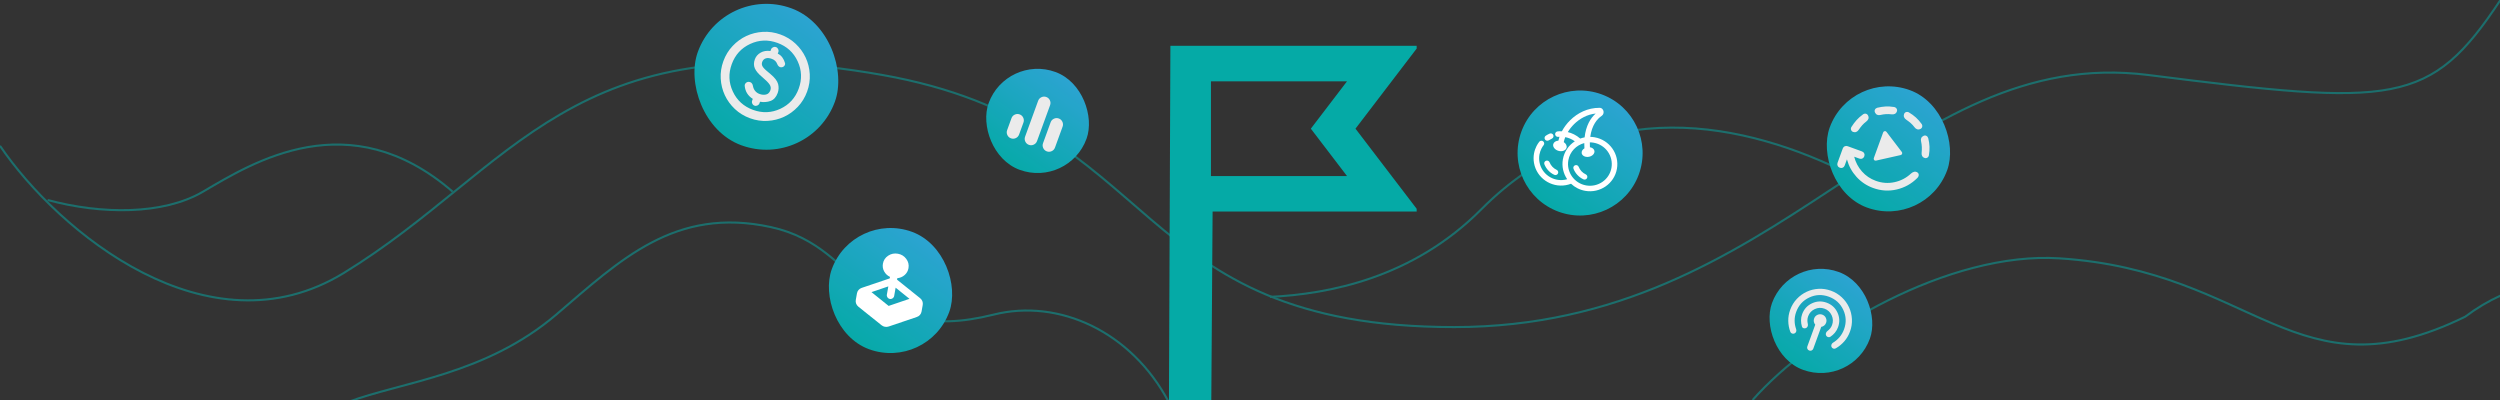 <svg width="1200" height="192" viewBox="0 0 1200 192" fill="none" xmlns="http://www.w3.org/2000/svg">
<rect x="0" y="0" width="1200" height="192" fill="#333333" stroke="none"/>
<g opacity="0.9" clip-path="url(#clip0_12596_130653)">
<g opacity="0.5">
<path d="M841.25 191.999C870.75 158.666 935.696 120.651 988.419 123.999C1082.89 129.999 1101.78 191.999 1183.32 151.999C1205.59 135.199 1228.73 133.333 1240 134.999" stroke="#00B7B3"/>
<path d="M0 69.999C27.843 111 99.836 171 165.068 131C246.608 81 274.646 9.564 423.609 35.999C558.845 59.999 540.946 157 698.059 157C855.172 157 912.526 20.959 1031.18 35.999C1149.51 50.999 1166.42 50.999 1200.22 0" stroke="#00B7B3"/>
<path d="M609.562 142.5C637.737 141.167 678.175 133.5 710.99 100.5C767.809 43.36 838.271 58.5 888.488 84" stroke="#00B7B3"/>
<path d="M22.867 96C48.721 103 78.354 103.2 97.446 92C121.311 78 167.55 49 217.27 92" stroke="#00B7B3"/>
<path d="M167 193C192.667 183.333 233 179.999 267 151C297.67 124.84 324 98.999 370 109C416 119 413 166.999 477 151C508.105 143.224 543 159 561 193" stroke="#00B7B3"/>
</g>
<g clip-path="url(#clip1_12596_130653)">
<path d="M650.628 61.763L681 101.53H582.047L581.255 216.624H561L561.792 22H681L650.628 61.763ZM581.255 84.501H646.565L629.199 61.763L646.562 39.029H581.255V84.501Z" fill="#00B7B3"/>
</g>
<rect x="346.941" y="-8" width="70" height="70" rx="35" transform="rotate(20 346.941 -8)" fill="url(#paint0_linear_12596_130653)"/>
<mask id="mask0_12596_130653" style="mask-type:alpha" maskUnits="userSpaceOnUse" x="334" y="3" width="67" height="67">
<rect x="351.973" y="3.764" width="51.333" height="51.333" transform="rotate(20 351.973 3.764)" fill="#D9D9D9"/>
</mask>
<g mask="url(#mask0_12596_130653)">
<path d="M359.999 56.76C357.219 55.748 354.798 54.269 352.737 52.324C350.676 50.378 349.07 48.172 347.919 45.705C346.769 43.238 346.111 40.589 345.946 37.76C345.78 34.93 346.204 32.125 347.216 29.345C348.228 26.565 349.706 24.144 351.652 22.083C353.597 20.021 355.803 18.415 358.27 17.265C360.738 16.114 363.386 15.457 366.216 15.291C369.045 15.126 371.85 15.55 374.63 16.561C377.411 17.573 379.831 19.052 381.893 20.997C383.954 22.943 385.56 25.149 386.71 27.616C387.861 30.083 388.519 32.732 388.684 35.561C388.849 38.391 388.426 41.196 387.414 43.976C386.402 46.756 384.923 49.177 382.978 51.238C381.033 53.3 378.826 54.906 376.359 56.056C373.892 57.207 371.243 57.865 368.414 58.03C365.585 58.195 362.78 57.772 359.999 56.76ZM361.462 52.74C365.951 54.373 370.32 54.2 374.569 52.218C378.819 50.237 381.76 47.002 383.394 42.513C385.028 38.024 384.854 33.655 382.872 29.406C380.891 25.157 377.656 22.215 373.167 20.581C368.678 18.948 364.309 19.121 360.06 21.103C355.811 23.084 352.869 26.319 351.236 30.808C349.602 35.297 349.776 39.666 351.757 43.915C353.739 48.164 356.974 51.106 361.462 52.74ZM362.144 50.712C362.613 50.882 363.087 50.856 363.567 50.632C364.047 50.408 364.372 50.062 364.543 49.593L364.817 48.839C366.601 49.147 368.28 49.018 369.851 48.452C371.423 47.886 372.569 46.615 373.288 44.639C373.8 43.232 373.867 41.796 373.49 40.331C373.113 38.866 371.877 37.259 369.782 35.51C368.016 34.108 366.839 33.016 366.252 32.233C365.664 31.451 365.529 30.623 365.846 29.753C366.163 28.882 366.723 28.308 367.525 28.031C368.328 27.754 369.315 27.829 370.488 28.256C371.158 28.499 371.701 28.83 372.118 29.247C372.536 29.665 372.838 30.135 373.027 30.659C373.216 31.183 373.492 31.597 373.856 31.9C374.22 32.203 374.616 32.338 375.046 32.304C375.622 32.286 376.09 32.068 376.451 31.649C376.812 31.231 376.932 30.772 376.81 30.272C376.554 29.306 376.131 28.413 375.538 27.59C374.946 26.767 374.21 26.158 373.33 25.762L373.604 25.008C373.775 24.539 373.749 24.065 373.525 23.585C373.301 23.105 372.955 22.78 372.486 22.61C372.017 22.439 371.543 22.465 371.063 22.689C370.583 22.913 370.258 23.259 370.087 23.728L369.813 24.482C368.004 24.241 366.429 24.502 365.089 25.266C363.748 26.03 362.828 27.099 362.328 28.472C361.755 30.047 361.753 31.487 362.32 32.794C362.888 34.101 364.032 35.466 365.752 36.889C367.582 38.427 368.798 39.647 369.399 40.549C370 41.45 370.124 42.387 369.771 43.359C369.368 44.464 368.679 45.133 367.703 45.366C366.727 45.599 365.686 45.514 364.58 45.111C363.709 44.794 362.998 44.298 362.447 43.624C361.896 42.949 361.539 42.107 361.375 41.099C361.277 40.533 361.041 40.087 360.667 39.761C360.292 39.434 359.857 39.276 359.36 39.285C358.83 39.282 358.371 39.475 357.983 39.865C357.594 40.255 357.421 40.704 357.464 41.212C357.585 42.546 357.967 43.738 358.61 44.788C359.252 45.837 360.161 46.727 361.336 47.459L361.025 48.313C360.854 48.782 360.881 49.256 361.105 49.736C361.328 50.216 361.675 50.541 362.144 50.712Z" fill="white"/>
</g>
<rect x="409.52" y="101" width="60" height="60" rx="30" transform="rotate(20 409.52 101)" fill="url(#paint1_linear_12596_130653)"/>
<rect x="888.523" y="33" width="60" height="60" rx="30" transform="rotate(20 888.523 33)" fill="url(#paint2_linear_12596_130653)"/>
<mask id="mask1_12596_130653" style="mask-type:alpha" maskUnits="userSpaceOnUse" x="877" y="43" width="58" height="57">
<rect x="892.836" y="43.082" width="44" height="44" transform="rotate(20 892.836 43.082)" fill="#D9D9D9"/>
</mask>
<g mask="url(#mask1_12596_130653)">
<path d="M899.435 75.871L903.919 63.553C904.044 63.208 904.289 63.005 904.653 62.942C905.017 62.88 905.306 63.001 905.52 63.306L912.883 72.961C913.079 73.228 913.119 73.519 913.004 73.834C912.889 74.15 912.671 74.347 912.35 74.425L900.504 77.089C900.144 77.185 899.844 77.092 899.606 76.81C899.367 76.528 899.31 76.215 899.435 75.871ZM886.529 76.489L885.463 79.418C885.285 79.906 884.971 80.255 884.521 80.465C884.07 80.675 883.601 80.691 883.113 80.514C882.625 80.336 882.276 80.022 882.066 79.572C881.856 79.121 881.84 78.652 882.017 78.164L884.525 71.273C884.703 70.785 885.017 70.436 885.467 70.226C885.918 70.016 886.387 69.999 886.875 70.177L893.766 72.685C894.254 72.863 894.603 73.177 894.813 73.627C895.024 74.078 895.04 74.547 894.862 75.035C894.684 75.523 894.37 75.872 893.92 76.082C893.47 76.292 893 76.308 892.512 76.131L890.014 75.222C890.695 77.908 891.94 80.272 893.75 82.312C895.56 84.353 897.757 85.844 900.341 86.784C903.327 87.871 906.337 88.089 909.37 87.437C912.404 86.785 915.057 85.393 917.328 83.261C917.765 82.867 918.243 82.602 918.764 82.466C919.285 82.331 919.797 82.42 920.301 82.733C920.776 83.036 921.006 83.453 920.992 83.985C920.977 84.516 920.741 85.007 920.284 85.459C917.522 88.225 914.238 90.054 910.434 90.946C906.631 91.837 902.848 91.599 899.087 90.23C895.986 89.101 893.337 87.332 891.141 84.923C888.945 82.514 887.408 79.703 886.529 76.489ZM889.513 63.333C889.024 63.156 888.695 62.832 888.524 62.364C888.353 61.895 888.4 61.432 888.664 60.976C889.442 59.731 890.267 58.625 891.139 57.658C892.012 56.691 893.044 55.774 894.238 54.908C894.681 54.581 895.144 54.473 895.624 54.583C896.104 54.693 896.463 55.002 896.7 55.511C896.956 56.06 896.998 56.571 896.825 57.044C896.653 57.518 896.32 57.942 895.826 58.315C895.066 58.884 894.407 59.489 893.848 60.131C893.289 60.773 892.733 61.498 892.18 62.304C891.877 62.779 891.486 63.116 891.006 63.316C890.527 63.516 890.029 63.521 889.513 63.333ZM910.5 53.511C910.302 54.056 909.975 54.441 909.519 54.666C909.063 54.89 908.542 54.96 907.955 54.877C907.02 54.764 906.129 54.732 905.282 54.782C904.435 54.831 903.549 54.964 902.625 55.18C902.051 55.329 901.532 55.303 901.069 55.102C900.605 54.9 900.246 54.526 899.99 53.977C899.771 53.508 899.764 53.058 899.969 52.628C900.174 52.199 900.535 51.9 901.052 51.73C902.443 51.391 903.778 51.186 905.056 51.114C906.334 51.043 907.695 51.124 909.138 51.356C909.686 51.459 910.095 51.721 910.364 52.144C910.632 52.567 910.678 53.023 910.5 53.511ZM921.783 61.909C921.235 62.165 920.714 62.211 920.221 62.048C919.727 61.885 919.308 61.562 918.964 61.078C918.395 60.319 917.79 59.659 917.148 59.1C916.506 58.542 915.781 57.985 914.975 57.432C914.5 57.129 914.163 56.738 913.963 56.259C913.763 55.779 913.758 55.282 913.946 54.765C914.123 54.277 914.444 53.954 914.907 53.798C915.371 53.641 915.831 53.695 916.288 53.959C917.572 54.719 918.69 55.532 919.643 56.399C920.595 57.266 921.505 58.296 922.371 59.49C922.669 59.923 922.763 60.38 922.653 60.86C922.543 61.341 922.253 61.69 921.783 61.909ZM923.753 75.796C923.207 75.597 922.822 75.27 922.598 74.814C922.373 74.359 922.303 73.837 922.387 73.25C922.481 72.276 922.511 71.368 922.476 70.526C922.441 69.684 922.32 68.787 922.114 67.834C921.966 67.26 921.992 66.741 922.193 66.278C922.394 65.814 922.769 65.455 923.317 65.199C923.787 64.98 924.234 64.98 924.658 65.2C925.082 65.419 925.379 65.787 925.549 66.304C925.906 67.735 926.111 69.094 926.162 70.381C926.214 71.668 926.119 73.047 925.875 74.52C925.784 75.039 925.529 75.426 925.111 75.68C924.694 75.935 924.241 75.973 923.753 75.796Z" fill="white"/>
</g>
<path d="M786.64 83.712C792.307 68.143 784.28 50.927 768.71 45.261C753.141 39.594 735.926 47.621 730.259 63.191C724.592 78.76 732.62 95.975 748.189 101.642C763.758 107.309 780.974 99.281 786.64 83.712Z" fill="url(#paint3_linear_12596_130653)"/>
<rect x="859.102" y="122" width="50" height="50" rx="25" transform="rotate(20 859.102 122)" fill="url(#paint4_linear_12596_130653)"/>
<mask id="mask2_12596_130653" style="mask-type:alpha" maskUnits="userSpaceOnUse" x="850" y="130" width="48" height="48">
<rect x="862.695" y="130.402" width="36.667" height="36.667" transform="rotate(20 862.695 130.402)" fill="#D9D9D9"/>
</mask>
<g mask="url(#mask2_12596_130653)">
<path d="M867.516 166.298L871.318 155.854C870.983 155.434 870.76 154.967 870.649 154.452C870.538 153.938 870.583 153.405 870.783 152.855C871.071 152.065 871.598 151.492 872.365 151.134C873.132 150.777 873.91 150.741 874.7 151.029C875.489 151.316 876.063 151.843 876.42 152.61C876.778 153.377 876.813 154.156 876.526 154.945C876.326 155.495 876.015 155.938 875.595 156.273C875.175 156.608 874.707 156.817 874.189 156.899L870.387 167.343C870.239 167.75 869.978 168.041 869.602 168.216C869.227 168.391 868.836 168.405 868.429 168.256C868.022 168.108 867.732 167.847 867.557 167.471C867.382 167.096 867.368 166.705 867.516 166.298ZM861.38 160.041C860.988 160.224 860.589 160.241 860.182 160.093C859.776 159.945 859.497 159.667 859.347 159.261C858.732 157.6 858.407 155.87 858.371 154.069C858.336 152.267 858.645 150.469 859.298 148.675C860.021 146.689 861.077 144.96 862.467 143.487C863.856 142.015 865.432 140.868 867.194 140.046C868.957 139.224 870.848 138.754 872.869 138.636C874.89 138.518 876.894 138.821 878.88 139.544C880.866 140.267 882.595 141.323 884.067 142.712C885.54 144.102 886.687 145.677 887.509 147.44C888.33 149.202 888.8 151.094 888.918 153.115C889.036 155.136 888.734 157.139 888.011 159.125C887.358 160.92 886.439 162.496 885.254 163.853C884.069 165.21 882.707 166.327 881.169 167.203C880.793 167.418 880.405 167.46 880.006 167.328C879.606 167.197 879.316 166.935 879.133 166.543C878.966 166.184 878.956 165.801 879.104 165.395C879.252 164.988 879.514 164.677 879.891 164.462C881.07 163.753 882.113 162.859 883.021 161.78C883.928 160.701 884.635 159.468 885.14 158.08C886.307 154.874 886.182 151.753 884.767 148.718C883.352 145.683 881.041 143.582 877.835 142.415C874.629 141.248 871.508 141.372 868.473 142.787C865.437 144.203 863.336 146.514 862.169 149.72C861.664 151.108 861.415 152.5 861.421 153.898C861.427 155.296 861.666 156.65 862.138 157.959C862.288 158.366 862.297 158.769 862.165 159.168C862.033 159.568 861.772 159.858 861.38 160.041ZM866.912 157.461C866.52 157.644 866.119 157.667 865.708 157.531C865.297 157.395 865.032 157.116 864.915 156.694C864.635 155.752 864.494 154.78 864.493 153.777C864.492 152.774 864.675 151.77 865.041 150.765C865.912 148.372 867.489 146.643 869.774 145.578C872.058 144.513 874.397 144.415 876.79 145.286C879.182 146.157 880.911 147.735 881.977 150.019C883.042 152.304 883.139 154.643 882.268 157.035C881.903 158.04 881.395 158.933 880.745 159.712C880.096 160.492 879.365 161.141 878.554 161.658C878.201 161.882 877.819 161.926 877.408 161.79C876.997 161.654 876.7 161.39 876.518 160.998C876.35 160.639 876.334 160.254 876.471 159.843C876.607 159.432 876.855 159.103 877.216 158.855C877.702 158.489 878.132 158.07 878.507 157.597C878.883 157.124 879.179 156.588 879.397 155.99C879.972 154.411 879.902 152.854 879.186 151.321C878.471 149.787 877.324 148.732 875.745 148.158C874.165 147.583 872.609 147.653 871.075 148.368C869.541 149.084 868.487 150.231 867.912 151.81C867.686 152.432 867.566 153.039 867.554 153.631C867.542 154.222 867.604 154.814 867.741 155.406C867.859 155.828 867.839 156.234 867.684 156.625C867.528 157.015 867.271 157.294 866.912 157.461Z" fill="white"/>
</g>
<rect x="483.102" y="26" width="50" height="50" rx="25" transform="rotate(20 483.102 26)" fill="url(#paint5_linear_12596_130653)"/>
<mask id="mask3_12596_130653" style="mask-type:alpha" maskUnits="userSpaceOnUse" x="474" y="34" width="48" height="48">
<rect x="487.086" y="34.545" width="36.667" height="36.667" transform="rotate(20 487.086 34.545)" fill="#D9D9D9"/>
</mask>
<g mask="url(#mask3_12596_130653)">
<path d="M485.249 66.392C484.459 66.105 483.886 65.578 483.528 64.811C483.171 64.044 483.135 63.266 483.423 62.476L485.513 56.733C485.8 55.944 486.328 55.37 487.094 55.013C487.861 54.655 488.64 54.62 489.429 54.907C490.219 55.194 490.793 55.722 491.15 56.489C491.508 57.256 491.543 58.034 491.256 58.824L489.165 64.566C488.878 65.356 488.351 65.929 487.584 66.287C486.817 66.645 486.039 66.68 485.249 66.392ZM493.863 69.528C493.073 69.24 492.5 68.713 492.142 67.946C491.784 67.179 491.749 66.401 492.037 65.611L498.307 48.383C498.594 47.594 499.122 47.02 499.889 46.663C500.656 46.305 501.434 46.27 502.223 46.557C503.013 46.845 503.587 47.372 503.944 48.139C504.302 48.906 504.337 49.684 504.05 50.474L497.779 67.701C497.492 68.491 496.965 69.064 496.198 69.422C495.431 69.78 494.653 69.815 493.863 69.528ZM502.477 72.663C501.687 72.375 501.114 71.848 500.756 71.081C500.398 70.314 500.363 69.536 500.651 68.746L504.308 58.697C504.596 57.907 505.123 57.334 505.89 56.976C506.657 56.618 507.435 56.583 508.225 56.871C509.014 57.158 509.588 57.685 509.945 58.452C510.303 59.219 510.338 59.997 510.051 60.787L506.393 70.836C506.106 71.626 505.579 72.2 504.812 72.557C504.045 72.915 503.266 72.95 502.477 72.663Z" fill="white"/>
</g>
</g>
<path d="M767.925 51.757C769.092 51.825 769.592 52.832 769.697 53.435C769.808 54.068 769.67 55.04 768.824 55.602C766.655 57.04 764.066 60.093 763.323 65.693C764.015 65.705 764.716 65.771 765.42 65.895C772.584 67.158 777.376 73.937 776.125 81.035C774.873 88.133 768.051 92.864 760.888 91.601C758.237 91.133 755.911 89.91 754.096 88.195C753.303 88.5 752.469 88.733 751.601 88.884C744.442 90.129 737.603 85.38 736.325 78.279C736.04 76.698 736.055 75.13 736.331 73.636C736.449 72.998 736.614 72.373 736.824 71.766C737.021 71.197 737.257 70.645 737.528 70.112C737.897 69.389 738.334 68.702 738.83 68.06C739.277 67.482 740.113 67.374 740.697 67.819C741.281 68.264 741.392 69.092 740.946 69.67C740.549 70.183 740.201 70.732 739.906 71.31C739.689 71.735 739.501 72.176 739.344 72.63C739.177 73.113 739.045 73.611 738.951 74.12C738.731 75.308 738.719 76.558 738.946 77.823C739.966 83.489 745.422 87.276 751.133 86.284C751.514 86.218 751.885 86.131 752.248 86.027C750.403 83.318 749.572 79.928 750.183 76.461C750.834 72.77 752.991 69.719 755.919 67.818C754.378 66.697 752.763 66.109 751.326 65.832C750.996 66.648 750.755 67.448 750.606 68.209C751.656 68.893 752.224 69.967 751.942 70.951C751.568 72.258 749.839 72.912 748.08 72.412C746.321 71.912 745.198 70.448 745.572 69.141C745.844 68.191 746.833 67.586 748.028 67.519C748.158 66.9 748.334 66.271 748.555 65.637C748.341 65.649 748.143 65.667 747.962 65.69C747.233 65.78 746.566 65.267 746.472 64.544C746.379 63.821 746.894 63.16 747.623 63.07C748.202 62.998 748.915 62.961 749.718 62.996C750.722 61.115 752.083 59.279 753.735 57.66C757.194 54.272 762.042 51.724 767.81 51.753L767.925 51.757ZM764.962 68.495C764.343 68.385 763.728 68.332 763.121 68.331C763.103 69.075 763.115 69.856 763.16 70.675C764.264 70.838 765.133 71.479 765.316 72.384C765.57 73.638 764.409 74.921 762.724 75.251C761.039 75.581 759.468 74.833 759.214 73.579C759.032 72.679 759.579 71.763 760.525 71.196C760.467 70.321 760.444 69.48 760.453 68.673C756.62 69.675 753.534 72.797 752.806 76.923C751.808 82.586 755.631 87.993 761.346 89.001C767.061 90.009 772.503 86.235 773.501 80.573C774.5 74.91 770.677 69.502 764.962 68.495ZM742.053 77.161C742.736 76.894 743.51 77.227 743.782 77.905C744.421 79.501 745.631 80.805 747.181 81.52C747.848 81.829 748.139 82.614 747.831 83.275C747.522 83.936 746.73 84.222 746.063 83.913C743.866 82.899 742.187 81.068 741.308 78.873C741.036 78.195 741.369 77.429 742.053 77.161ZM756.032 79.328C756.715 79.061 757.489 79.394 757.761 80.072C758.4 81.668 759.61 82.972 761.16 83.688C761.827 83.996 762.118 84.781 761.81 85.442C761.501 86.103 760.709 86.388 760.042 86.081C757.845 85.067 756.166 83.235 755.286 81.04C755.015 80.362 755.348 79.596 756.032 79.328ZM743.807 64.135C744.476 63.834 745.266 64.129 745.571 64.793C745.877 65.457 745.582 66.239 744.913 66.54C744.404 66.769 743.917 67.037 743.459 67.339C742.847 67.742 742.021 67.576 741.612 66.968C741.204 66.361 741.369 65.541 741.981 65.139C742.556 64.76 743.167 64.423 743.807 64.135ZM765.934 54.491C761.81 54.943 758.277 56.928 755.61 59.541C754.382 60.744 753.355 62.063 752.549 63.399C754.467 63.869 756.572 64.802 758.517 66.513C759.194 66.262 759.895 66.066 760.613 65.928C761.222 60.35 763.467 56.686 765.934 54.491Z" fill="white"/>
<path d="M427.071 133.625L427.196 132.915C425.974 132.327 425.043 131.452 424.404 130.292C423.765 129.131 423.563 127.883 423.799 126.547C424.083 124.932 424.925 123.66 426.325 122.73C427.725 121.8 429.272 121.484 430.968 121.783C432.663 122.082 434.009 122.908 435.006 124.261C436.003 125.613 436.36 127.097 436.075 128.711C435.839 130.048 435.223 131.152 434.225 132.023C433.228 132.895 432.054 133.399 430.704 133.534L430.579 134.244L441.67 143.131C442.171 143.535 442.53 144.022 442.746 144.591C442.962 145.16 443.016 145.751 442.908 146.363L442.349 149.537C442.241 150.149 441.988 150.686 441.59 151.147C441.192 151.608 440.689 151.942 440.079 152.15L426.618 156.709C426.008 156.917 425.397 156.967 424.783 156.859C424.169 156.75 423.611 156.494 423.11 156.09L412.019 147.203C411.518 146.798 411.159 146.312 410.943 145.743C410.727 145.174 410.673 144.583 410.781 143.97L411.34 140.797C411.448 140.184 411.701 139.648 412.099 139.187C412.496 138.726 413 138.391 413.609 138.183L427.071 133.625ZM418.314 140.218L426.55 146.837L436.553 143.434L429.901 138.085L429.202 142.052C429.031 143.021 428.107 143.667 427.139 143.497C426.17 143.326 425.524 142.402 425.694 141.434L426.394 137.467L418.314 140.218Z" fill="white"/>
<defs>
<linearGradient id="paint0_linear_12596_130653" x1="422.773" y1="78.096" x2="443.489" y2="2.358" gradientUnits="userSpaceOnUse">
<stop stop-color="#00B7B3"/>
<stop offset="1" stop-color="#2EAFE6"/>
</linearGradient>
<linearGradient id="paint1_linear_12596_130653" x1="474.518" y1="174.796" x2="492.274" y2="109.878" gradientUnits="userSpaceOnUse">
<stop stop-color="#00B7B3"/>
<stop offset="1" stop-color="#2EAFE6"/>
</linearGradient>
<linearGradient id="paint2_linear_12596_130653" x1="953.522" y1="106.796" x2="971.278" y2="41.878" gradientUnits="userSpaceOnUse">
<stop stop-color="#00B7B3"/>
<stop offset="1" stop-color="#2EAFE6"/>
</linearGradient>
<linearGradient id="paint3_linear_12596_130653" x1="776.358" y1="126.577" x2="815.247" y2="71.647" gradientUnits="userSpaceOnUse">
<stop stop-color="#00B7B3"/>
<stop offset="1" stop-color="#2EAFE6"/>
</linearGradient>
<linearGradient id="paint4_linear_12596_130653" x1="913.267" y1="183.497" x2="928.064" y2="129.398" gradientUnits="userSpaceOnUse">
<stop stop-color="#00B7B3"/>
<stop offset="1" stop-color="#2EAFE6"/>
</linearGradient>
<linearGradient id="paint5_linear_12596_130653" x1="537.267" y1="87.497" x2="552.064" y2="33.398" gradientUnits="userSpaceOnUse">
<stop stop-color="#00B7B3"/>
<stop offset="1" stop-color="#2EAFE6"/>
</linearGradient>
<clipPath id="clip0_12596_130653">
<rect width="1200" height="191.999" fill="white"/>
</clipPath>
<clipPath id="clip1_12596_130653">
<rect width="159" height="170" fill="white" transform="translate(521 22)"/>
</clipPath>
</defs>
</svg>
